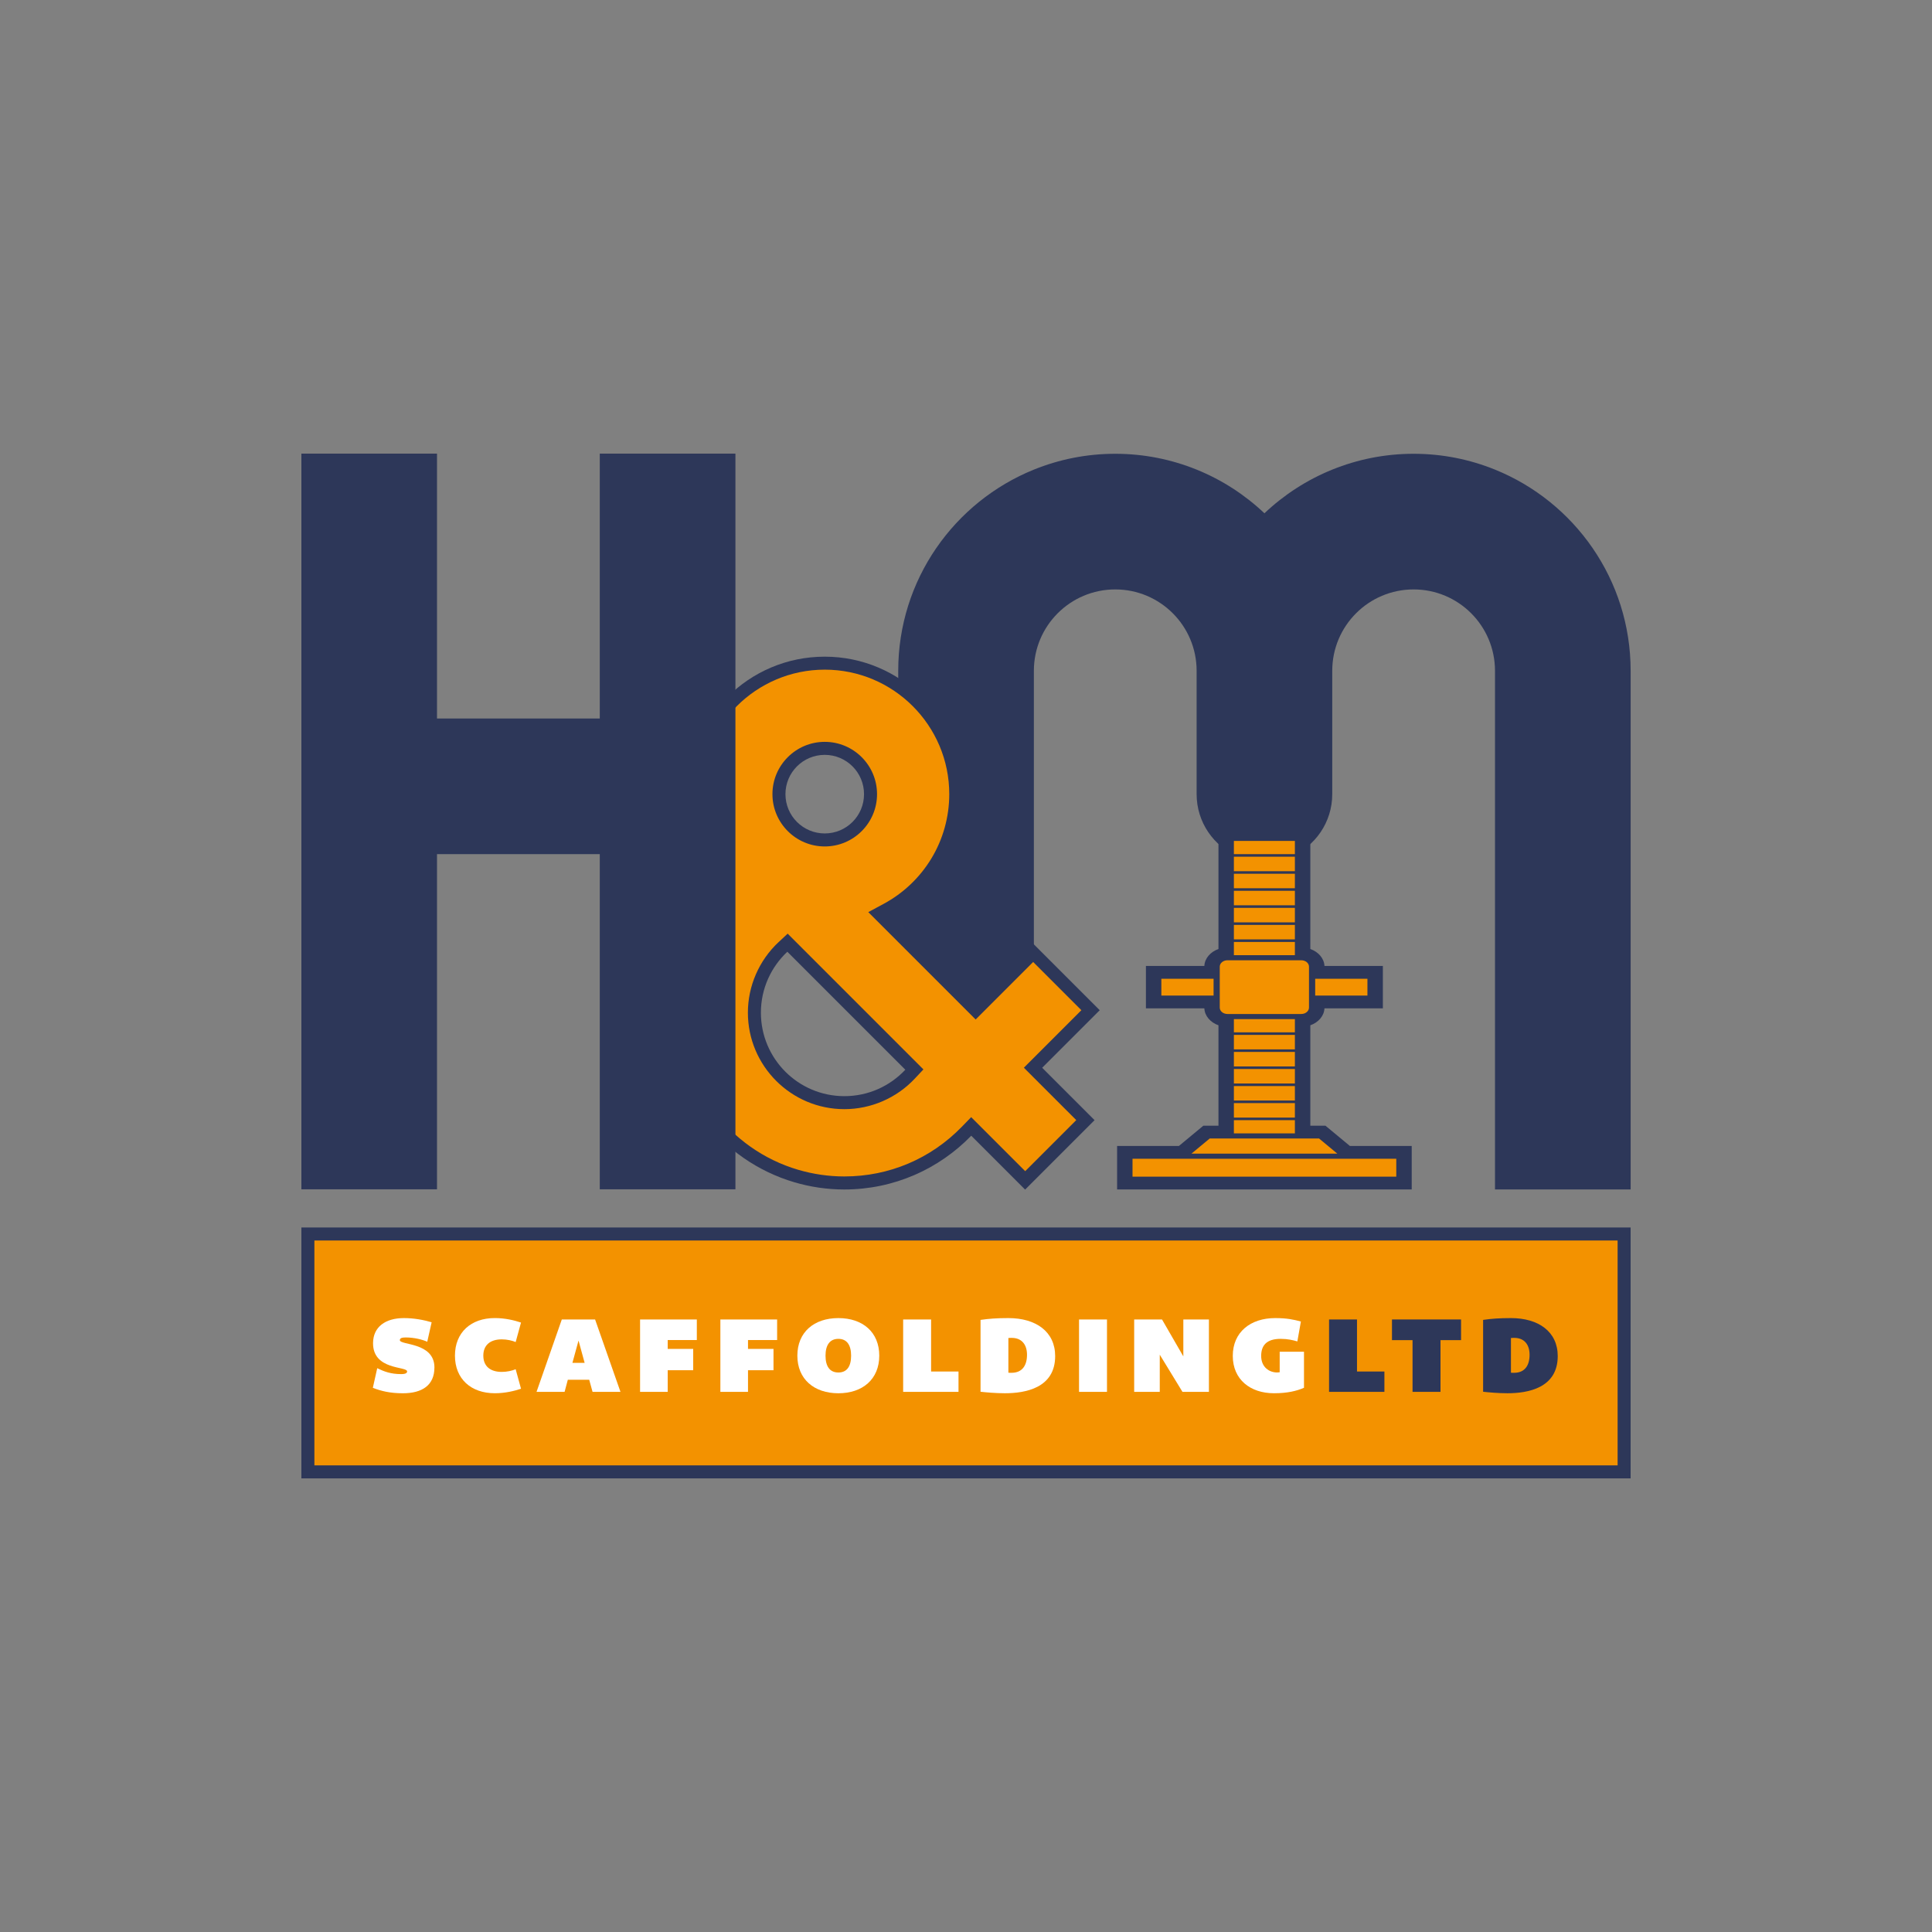 <?xml version="1.0" encoding="UTF-8"?>
<svg id="Layer_1" data-name="Layer 1" xmlns="http://www.w3.org/2000/svg" version="1.1" viewBox="0 0 841.89 841.89">
  <rect x="0" y="0" width="841.89" height="841.89" fill="#808080" stroke="none"/>
  <defs>
    <style>
      .cls-1 {
        fill: #f39200;
      }

      .cls-1, .cls-2, .cls-3 {
        stroke-width: 0px;
      }

      .cls-2 {
        fill: #fff;
      }

      .cls-3 {
        fill: #2d3759;
      }
    </style>
  </defs>
  <path class="cls-3" d="M651.46,204.64c-10.95-4.44-22.92-6.9-35.46-6.9s-24.51,2.46-35.46,6.9c-11.04,4.47-21.04,10.97-29.55,19.03-8.51-8.06-18.51-14.56-29.55-19.03-10.95-4.44-22.92-6.9-35.46-6.9s-24.51,2.46-35.46,6.9c-34.65,14.03-59.11,47.98-59.11,87.67v92.01h-9.85v20.52h9.85v52.54l59.11.49v-165.56c0-19.59,15.88-35.46,35.46-35.46s35.46,15.88,35.46,35.46v53.75c0,12.27,7.48,22.79,18.12,27.26,3.52,1.48,7.38,2.29,11.43,2.29s7.91-.82,11.43-2.29c10.65-4.47,18.12-14.99,18.12-27.26v-53.75c0-19.59,15.88-35.46,35.46-35.46s35.46,15.88,35.46,35.46v226.01h59.11v-226.01c0-39.68-24.45-73.64-59.11-87.67Z"/>
  <path class="cls-3" d="M479.22,440.21l-29.03-29.03-8.35,8.35-16.72,16.72-37.39-37.39c9.42-5.07,17.34-12.59,22.88-21.7,5.51-9.06,8.69-19.7,8.69-31.09,0-33.09-26.83-59.92-59.92-59.92s-59.92,26.83-59.92,59.92c0,.4.02.8.03,1.2.29,14.77,5.92,28.23,15.05,38.52-.07.07-.14.13-.21.2-14.44,14-23.43,33.6-23.43,55.3,0,34.99,23.33,64.51,55.28,73.9,6.9,2.03,14.2,3.14,21.75,3.14,21.7,0,41.3-8.99,55.3-23.43l.65.65,22.83,22.83,30.26-30.26-22.83-22.83,25.06-25.06ZM359.39,328.94c9.45,0,17.12,7.66,17.12,17.12s-7.66,17.12-17.12,17.12-17.12-7.66-17.12-17.12,7.66-17.12,17.12-17.12ZM331.57,441.28c0-10.48,4.44-19.91,11.52-26.55l51.41,51.41c-6.64,7.09-16.07,11.52-26.55,11.52-20.09,0-36.38-16.29-36.38-36.38Z"/>
  <path class="cls-1" d="M367.95,512.65c-6.81,0-13.59-.98-20.15-2.91-30.15-8.86-51.21-37.01-51.21-68.46,0-19.46,7.71-37.66,21.71-51.23l-.29-4.38.79-3.65c-8.53-9.62-13.37-22-13.62-34.87l-.02-.55c0-.18-.01-.36-.01-.54,0-29.91,24.33-54.25,54.25-54.25s54.25,24.33,54.25,54.25c0,9.95-2.72,19.69-7.86,28.14-5.03,8.27-12.2,15.07-20.72,19.66l-6.71,3.61,46.79,46.79,25.06-25.06,21.01,21.01-25.06,25.06,22.83,22.83-22.25,22.25-23.54-23.54-4.01,4.13c-13.57,14-31.77,21.71-51.23,21.71ZM339.22,410.59c-8.46,7.93-13.32,19.11-13.32,30.69,0,23.18,18.86,42.05,42.05,42.05,11.58,0,22.76-4.85,30.69-13.32l3.75-4-59.16-59.16-4,3.75ZM359.39,323.27c-12.57,0-22.79,10.22-22.79,22.79s10.22,22.79,22.79,22.79,22.79-10.22,22.79-22.79-10.22-22.79-22.79-22.79Z"/>
  <g>
    <path class="cls-3" d="M588.23,499.37l-10.65-8.83h-6.59v-43.76c3.51-1.23,6-4.06,6.16-7.38h25.45v-18.47h-25.45c-.16-3.32-2.65-6.15-6.16-7.39v-52.68h-40.03v52.68c-3.5,1.24-6,4.07-6.15,7.39h-25.46v18.47h25.46c.15,3.32,2.65,6.15,6.15,7.38v43.76h-6.59l-10.65,8.83h-26.93v18.95h128.38v-18.95h-26.94Z"/>
    <path class="cls-1" d="M528.83,433.83h-22.76v-7.32h22.76v7.32Z"/>
    <path class="cls-1" d="M531.52,421.24c0-1.54,1.51-2.79,3.36-2.79h32.17c1.86,0,3.36,1.25,3.36,2.79v17.83c0,1.54-1.51,2.79-3.36,2.79h-32.17c-1.86,0-3.36-1.25-3.36-2.79v-17.83Z"/>
    <path class="cls-1" d="M537.68,366.44h26.58v5.76h-26.58v-5.76Z"/>
    <path class="cls-1" d="M537.68,373.32h26.58v6.32h-26.58v-6.32Z"/>
    <path class="cls-1" d="M537.68,380.75h26.58v6.31h-26.58v-6.31Z"/>
    <path class="cls-1" d="M537.68,388.17h26.58v6.32h-26.58v-6.32Z"/>
    <path class="cls-1" d="M537.68,395.61h26.58v6.32h-26.58v-6.32Z"/>
    <path class="cls-1" d="M537.68,403.04h26.58v6.31h-26.58v-6.31Z"/>
    <path class="cls-1" d="M537.68,410.47h26.58v5.76h-26.58v-5.76Z"/>
    <path class="cls-1" d="M573.11,426.51h22.76v7.32h-22.76v-7.32Z"/>
    <path class="cls-1" d="M537.68,444.09h26.58v5.76h-26.58v-5.76Z"/>
    <path class="cls-1" d="M537.68,450.97h26.58v6.31h-26.58v-6.31Z"/>
    <path class="cls-1" d="M537.68,458.39h26.58v6.32h-26.58v-6.32Z"/>
    <path class="cls-1" d="M537.68,465.83h26.58v6.32h-26.58v-6.32Z"/>
    <path class="cls-1" d="M537.68,473.26h26.58v6.31h-26.58v-6.31Z"/>
    <path class="cls-1" d="M537.68,480.69h26.58v6.32h-26.58v-6.32Z"/>
    <path class="cls-1" d="M537.68,488.12h26.58v5.76h-26.58v-5.76Z"/>
    <path class="cls-1" d="M574.79,496.11l7.96,6.6h-63.56l7.96-6.6h47.64Z"/>
    <path class="cls-1" d="M608.44,504.94v7.8h-114.93v-7.8h114.93Z"/>
  </g>
  <polygon class="cls-3" points="261.36 197.67 261.36 313.1 190.43 313.1 190.43 197.67 131.33 197.67 131.33 313.1 131.33 372.2 131.33 518.25 190.43 518.25 190.43 372.2 261.36 372.2 261.36 518.25 320.47 518.25 320.47 372.2 320.47 313.1 320.47 197.67 261.36 197.67"/>
  <polygon class="cls-3" points="131.33 534.89 131.33 644.22 232.01 644.22 305.02 644.22 710.56 644.22 710.56 534.89 131.33 534.89"/>
  <rect class="cls-1" x="137" y="540.56" width="567.89" height="97.99"/>
  <g>
    <path class="cls-2" d="M189.3,595.93c0,7.75-5.41,11.2-13.72,11.2-5.65,0-9.57-.98-13.11-2.38l1.91-8.54c2.99,1.45,5.93,2.57,10.41,2.57,2.01,0,2.61-.51,2.61-1.17,0-2.33-14.93-.42-14.84-12.37.05-7.05,5.41-10.87,13.44-10.87,4.43,0,8.59.79,12.09,1.82l-1.91,8.49c-2.05-.93-5.65-1.87-9.33-1.87-1.59,0-2.61.23-2.61,1.17,0,2.29,15.07.79,15.07,11.95Z"/>
    <path class="cls-2" d="M224.71,596.67l2.33,8.49c-2.94.98-6.91,1.96-11.43,1.96-10.36,0-17.36-6.25-17.36-16.38s7-16.38,17.36-16.38c4.53,0,8.49.98,11.43,1.96l-2.33,8.49c-1.54-.65-3.78-1.17-6.07-1.17-5.13,0-8.03,2.61-8.03,7.09s2.89,7.09,8.03,7.09c2.29,0,4.53-.51,6.07-1.17Z"/>
    <path class="cls-2" d="M270.39,606.52h-12.18l-1.45-5.27h-9.33l-1.4,5.27h-12.23l11.01-31.54h14.51l11.06,31.54ZM249.44,593.87h5.32l-2.66-9.71-2.66,9.71Z"/>
    <path class="cls-2" d="M290.96,583.93v3.87h11.11v9.29h-11.11v9.43h-12.04v-31.54h24.73v8.96h-12.69Z"/>
    <path class="cls-2" d="M325.95,583.93v3.87h11.11v9.29h-11.11v9.43h-12.04v-31.54h24.73v8.96h-12.69Z"/>
    <path class="cls-2" d="M383.15,590.75c0,10.22-7.23,16.38-17.82,16.38s-17.87-6.16-17.87-16.38,7.23-16.38,17.87-16.38,17.82,6.16,17.82,16.38ZM370.88,590.75c0-4.67-1.87-7.33-5.55-7.33s-5.6,2.66-5.6,7.33,1.87,7.33,5.6,7.33,5.55-2.66,5.55-7.33Z"/>
    <path class="cls-2" d="M405.73,597.65h11.95v8.87h-24.12v-31.54h12.18v22.68Z"/>
    <path class="cls-2" d="M459.8,590.93c0,13.95-13.07,16.19-21.88,16.19-4.11,0-8.03-.37-10.64-.65v-31.31c3.45-.51,7.05-.79,12.13-.79,12.04,0,20.39,5.93,20.39,16.56ZM440.81,598.21c4.71,0,6.72-3.31,6.72-7.84s-2.38-7.37-6.63-7.37c-.47,0-1.12,0-1.49.05v15.12c.37.05.98.05,1.4.05Z"/>
    <path class="cls-2" d="M482.38,606.52h-12.18v-31.54h12.18v31.54Z"/>
    <path class="cls-2" d="M526.8,574.97v31.54h-11.53l-9.89-16.19v16.19h-11.15v-31.54h12.13l9.29,16.1v-16.1h11.15Z"/>
    <path class="cls-2" d="M568.23,589.02v15.72c-3.22,1.4-7.23,2.38-13.11,2.38-10.22,0-17.92-5.93-17.92-16.28s7.7-16.47,18.48-16.47c5.13,0,8.03.65,11.2,1.49l-1.54,8.68c-1.91-.56-4.2-1.12-7.28-1.12-6.21,0-8.49,2.94-8.49,7.42,0,4.99,3.59,7.23,6.95,7.23.42,0,.79-.05,1.12-.09v-8.96h10.59Z"/>
    <path class="cls-3" d="M591.32,597.65h11.95v8.87h-24.12v-31.54h12.18v22.68Z"/>
    <path class="cls-3" d="M627.71,606.52h-12.18v-22.54h-8.96v-9.01h30.1v9.01h-8.96v22.54Z"/>
    <path class="cls-3" d="M678.8,590.93c0,13.95-13.07,16.19-21.88,16.19-4.11,0-8.03-.37-10.64-.65v-31.31c3.45-.51,7.05-.79,12.13-.79,12.04,0,20.39,5.93,20.39,16.56ZM659.81,598.21c4.71,0,6.72-3.31,6.72-7.84s-2.38-7.37-6.63-7.37c-.47,0-1.12,0-1.49.05v15.12c.37.05.98.05,1.4.05Z"/>
  </g>
</svg>